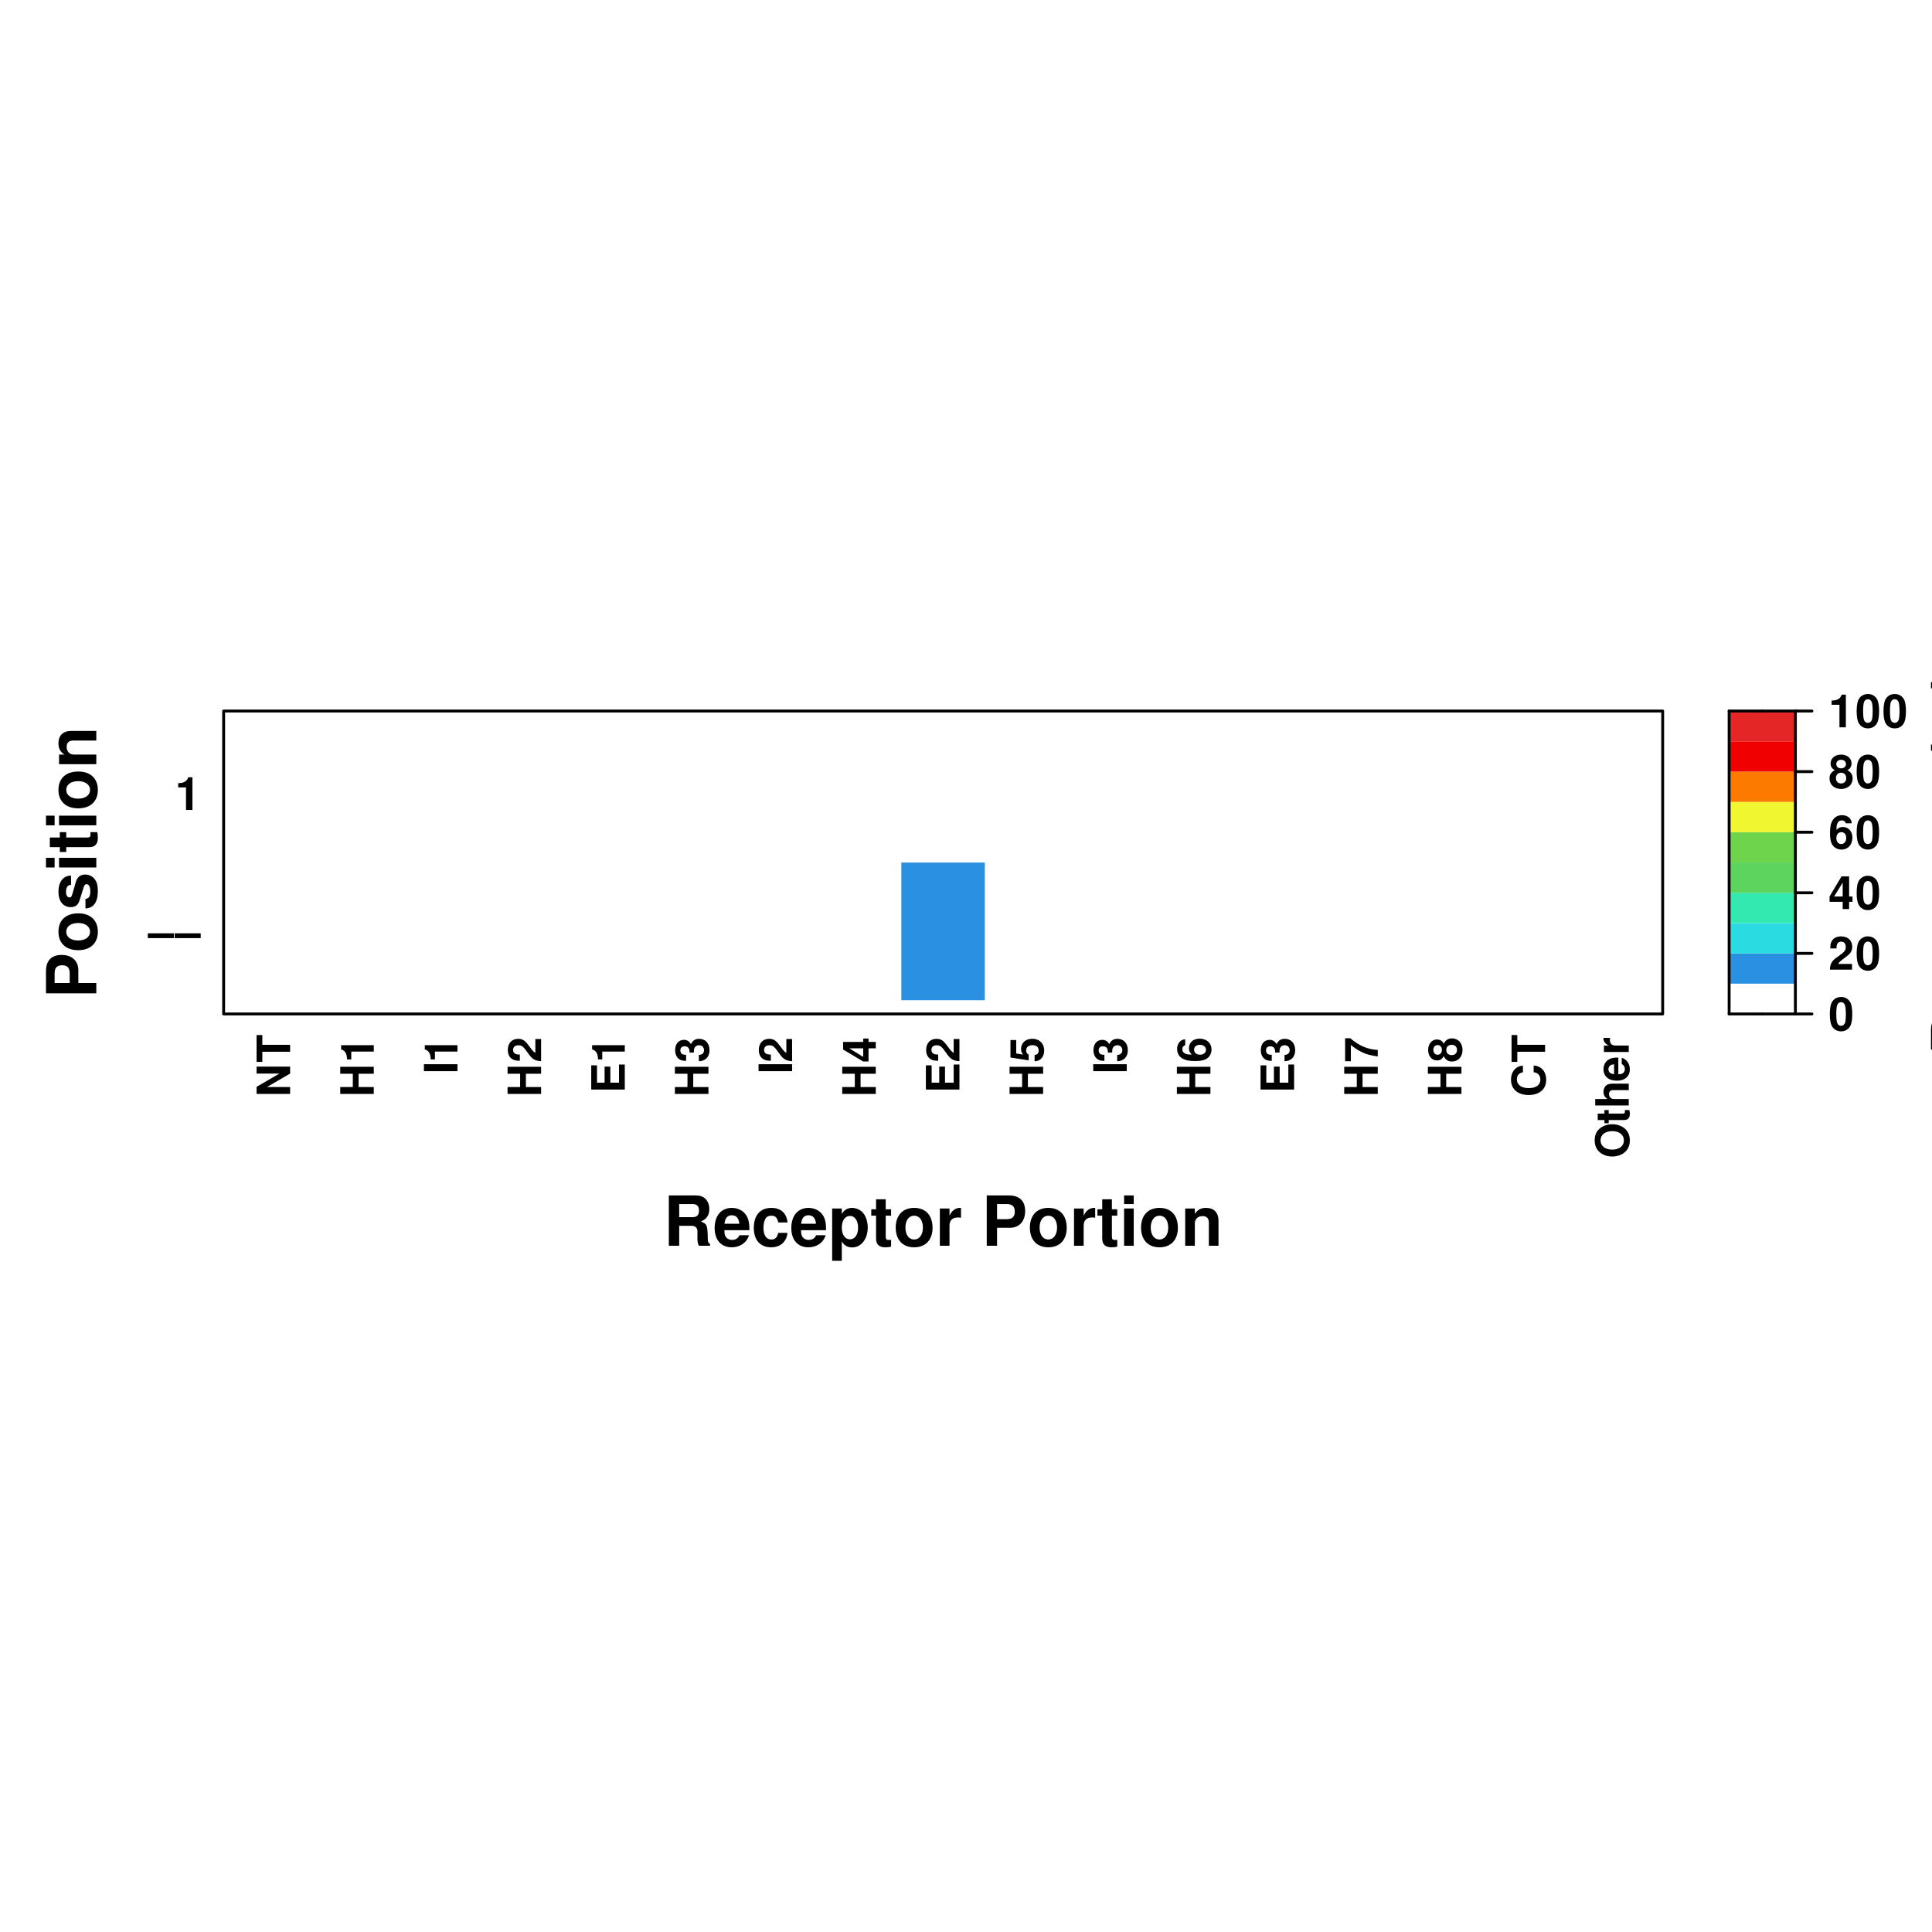 <?xml version="1.0" encoding="UTF-8"?>
<svg xmlns="http://www.w3.org/2000/svg" xmlns:xlink="http://www.w3.org/1999/xlink" width="504pt" height="504pt" viewBox="0 0 504 504" version="1.1">
<defs>
<g>
<symbol overflow="visible" id="glyph0-0">
<path style="stroke:none;" d=""/>
</symbol>
<symbol overflow="visible" id="glyph0-1">
<path style="stroke:none;" d="M 4.141 -5.203 L 7.234 -5.203 C 8.406 -5.203 8.906 -4.734 8.906 -3.656 L 8.906 -3.109 C 8.891 -2.766 8.891 -2.453 8.891 -2.25 C 8.891 -1.016 8.969 -0.625 9.281 0 L 12.188 0 L 12.188 -0.484 C 11.766 -0.719 11.609 -0.984 11.609 -1.562 C 11.531 -5.438 11.469 -5.609 9.797 -6.344 C 11.266 -6.906 12 -7.969 12 -9.578 C 12 -10.625 11.641 -11.578 11.016 -12.219 C 10.422 -12.828 9.594 -13.125 8.484 -13.125 L 1.438 -13.125 L 1.438 0 L 4.141 0 Z M 4.141 -7.453 L 4.141 -10.875 L 7.391 -10.875 C 8.172 -10.875 8.484 -10.797 8.812 -10.531 C 9.141 -10.266 9.312 -9.812 9.312 -9.203 C 9.312 -8.562 9.141 -8.062 8.812 -7.797 C 8.516 -7.547 8.172 -7.453 7.391 -7.453 Z M 4.141 -7.453 "/>
</symbol>
<symbol overflow="visible" id="glyph0-2">
<path style="stroke:none;" d="M 9.438 -4.062 C 9.453 -4.281 9.453 -4.375 9.453 -4.5 C 9.453 -5.469 9.312 -6.375 9.078 -7.062 C 8.422 -8.812 6.859 -9.875 4.891 -9.875 C 2.109 -9.875 0.391 -7.859 0.391 -4.609 C 0.391 -1.5 2.094 0.406 4.844 0.406 C 7.016 0.406 8.781 -0.812 9.344 -2.734 L 6.859 -2.734 C 6.547 -1.969 5.844 -1.516 4.938 -1.516 C 4.219 -1.516 3.641 -1.812 3.281 -2.359 C 3.047 -2.719 2.953 -3.156 2.922 -4.062 Z M 2.953 -5.734 C 3.109 -7.234 3.75 -7.953 4.859 -7.953 C 6.016 -7.953 6.703 -7.188 6.828 -5.734 Z M 2.953 -5.734 "/>
</symbol>
<symbol overflow="visible" id="glyph0-3">
<path style="stroke:none;" d="M 9.391 -6.078 C 9.219 -8.453 7.656 -9.875 5.203 -9.875 C 2.281 -9.875 0.609 -7.969 0.609 -4.656 C 0.609 -1.453 2.281 0.406 5.172 0.406 C 7.531 0.406 9.156 -1.047 9.391 -3.359 L 6.984 -3.359 C 6.672 -2.109 6.172 -1.625 5.172 -1.625 C 3.891 -1.625 3.125 -2.75 3.125 -4.656 C 3.125 -5.594 3.312 -6.438 3.625 -7.016 C 3.906 -7.562 4.469 -7.844 5.188 -7.844 C 6.203 -7.844 6.703 -7.359 6.984 -6.078 Z M 9.391 -6.078 "/>
</symbol>
<symbol overflow="visible" id="glyph0-4">
<path style="stroke:none;" d="M 3.562 -9.719 L 1.047 -9.719 L 1.047 3.922 L 3.562 3.922 L 3.562 -1.156 C 4.172 -0.078 5.047 0.438 6.266 0.438 C 8.609 0.438 10.328 -1.766 10.328 -4.719 C 10.328 -6.078 9.938 -7.453 9.281 -8.359 C 8.641 -9.266 7.438 -9.875 6.266 -9.875 C 5.047 -9.875 4.172 -9.359 3.562 -8.281 Z M 5.688 -7.781 C 6.969 -7.781 7.812 -6.547 7.812 -4.688 C 7.812 -2.891 6.953 -1.672 5.688 -1.672 C 4.406 -1.672 3.562 -2.891 3.562 -4.719 C 3.562 -6.547 4.406 -7.781 5.688 -7.781 Z M 5.688 -7.781 "/>
</symbol>
<symbol overflow="visible" id="glyph0-5">
<path style="stroke:none;" d="M 5.422 -9.516 L 4.016 -9.516 L 4.016 -12.125 L 1.5 -12.125 L 1.5 -9.516 L 0.25 -9.516 L 0.25 -7.844 L 1.5 -7.844 L 1.5 -1.875 C 1.5 -0.344 2.297 0.406 3.953 0.406 C 4.531 0.406 4.953 0.359 5.422 0.219 L 5.422 -1.547 C 5.172 -1.516 5.047 -1.5 4.844 -1.5 C 4.172 -1.5 4.016 -1.688 4.016 -2.562 L 4.016 -7.844 L 5.422 -7.844 Z M 5.422 -9.516 "/>
</symbol>
<symbol overflow="visible" id="glyph0-6">
<path style="stroke:none;" d="M 5.422 -9.875 C 2.453 -9.875 0.625 -7.922 0.625 -4.734 C 0.625 -1.531 2.453 0.406 5.438 0.406 C 8.406 0.406 10.234 -1.531 10.234 -4.656 C 10.234 -7.953 8.453 -9.875 5.422 -9.875 Z M 5.438 -7.844 C 6.828 -7.844 7.719 -6.609 7.719 -4.703 C 7.719 -2.875 6.781 -1.625 5.438 -1.625 C 4.062 -1.625 3.156 -2.859 3.156 -4.734 C 3.156 -6.609 4.062 -7.844 5.438 -7.844 Z M 5.438 -7.844 "/>
</symbol>
<symbol overflow="visible" id="glyph0-7">
<path style="stroke:none;" d="M 1.141 -9.719 L 1.141 0 L 3.656 0 L 3.656 -5.172 C 3.656 -6.641 4.391 -7.375 5.875 -7.375 C 6.141 -7.375 6.312 -7.359 6.656 -7.312 L 6.656 -9.859 C 6.516 -9.875 6.469 -9.875 6.359 -9.875 C 5.203 -9.875 4.219 -9.125 3.656 -7.812 L 3.656 -9.719 Z M 1.141 -9.719 "/>
</symbol>
<symbol overflow="visible" id="glyph0-8">
<path style="stroke:none;" d=""/>
</symbol>
<symbol overflow="visible" id="glyph0-9">
<path style="stroke:none;" d="M 4.062 -4.688 L 7.438 -4.688 C 9.844 -4.688 11.391 -6.391 11.391 -9.047 C 11.391 -11.688 9.906 -13.125 7.156 -13.125 L 1.375 -13.125 L 1.375 0 L 4.062 0 Z M 4.062 -6.938 L 4.062 -10.875 L 6.594 -10.875 C 8.031 -10.875 8.688 -10.234 8.688 -8.906 C 8.688 -7.562 8.031 -6.938 6.594 -6.938 Z M 4.062 -6.938 "/>
</symbol>
<symbol overflow="visible" id="glyph0-10">
<path style="stroke:none;" d="M 3.719 -9.719 L 1.203 -9.719 L 1.203 0 L 3.719 0 Z M 3.719 -13.125 L 1.203 -13.125 L 1.203 -10.875 L 3.719 -10.875 Z M 3.719 -13.125 "/>
</symbol>
<symbol overflow="visible" id="glyph0-11">
<path style="stroke:none;" d="M 1.141 -9.719 L 1.141 0 L 3.656 0 L 3.656 -5.828 C 3.656 -6.984 4.453 -7.734 5.688 -7.734 C 6.766 -7.734 7.312 -7.141 7.312 -6 L 7.312 0 L 9.828 0 L 9.828 -6.516 C 9.828 -8.672 8.656 -9.875 6.562 -9.875 C 5.25 -9.875 4.375 -9.406 3.656 -8.312 L 3.656 -9.719 Z M 1.141 -9.719 "/>
</symbol>
<symbol overflow="visible" id="glyph1-0">
<path style="stroke:none;" d=""/>
</symbol>
<symbol overflow="visible" id="glyph1-1">
<path style="stroke:none;" d="M -4.688 -4.062 L -4.688 -7.438 C -4.688 -9.844 -6.391 -11.391 -9.047 -11.391 C -11.688 -11.391 -13.125 -9.906 -13.125 -7.156 L -13.125 -1.375 L 0 -1.375 L 0 -4.062 Z M -6.938 -4.062 L -10.875 -4.062 L -10.875 -6.594 C -10.875 -8.031 -10.234 -8.688 -8.906 -8.688 C -7.562 -8.688 -6.938 -8.031 -6.938 -6.594 Z M -6.938 -4.062 "/>
</symbol>
<symbol overflow="visible" id="glyph1-2">
<path style="stroke:none;" d="M -9.875 -5.422 C -9.875 -2.453 -7.922 -0.625 -4.734 -0.625 C -1.531 -0.625 0.406 -2.453 0.406 -5.438 C 0.406 -8.406 -1.531 -10.234 -4.656 -10.234 C -7.953 -10.234 -9.875 -8.453 -9.875 -5.422 Z M -7.844 -5.438 C -7.844 -6.828 -6.609 -7.719 -4.703 -7.719 C -2.875 -7.719 -1.625 -6.781 -1.625 -5.438 C -1.625 -4.062 -2.859 -3.156 -4.734 -3.156 C -6.609 -3.156 -7.844 -4.062 -7.844 -5.438 Z M -7.844 -5.438 "/>
</symbol>
<symbol overflow="visible" id="glyph1-3">
<path style="stroke:none;" d="M -6.594 -9.094 C -8.641 -9.047 -9.875 -7.469 -9.875 -4.859 C -9.875 -2.391 -8.641 -0.859 -6.641 -0.859 C -6 -0.859 -5.438 -1.062 -5.062 -1.406 C -4.719 -1.75 -4.547 -2.047 -4.25 -2.984 L -3.312 -6 C -3.109 -6.625 -2.922 -6.844 -2.516 -6.844 C -1.922 -6.844 -1.562 -6.141 -1.562 -4.969 C -1.562 -4.297 -1.672 -3.797 -1.906 -3.469 C -2.109 -3.203 -2.297 -3.094 -2.828 -2.984 L -2.828 -0.516 C -0.688 -0.594 0.406 -2.156 0.406 -5.109 C 0.406 -6.469 0.125 -7.484 -0.453 -8.203 C -1.031 -8.922 -1.922 -9.359 -2.875 -9.359 C -4.141 -9.359 -4.953 -8.734 -5.328 -7.453 L -6.25 -4.266 C -6.469 -3.562 -6.609 -3.391 -7 -3.391 C -7.547 -3.391 -7.906 -3.953 -7.906 -4.844 C -7.906 -6.047 -7.469 -6.641 -6.594 -6.656 Z M -6.594 -9.094 "/>
</symbol>
<symbol overflow="visible" id="glyph1-4">
<path style="stroke:none;" d="M -9.719 -3.719 L -9.719 -1.203 L 0 -1.203 L 0 -3.719 Z M -13.125 -3.719 L -13.125 -1.203 L -10.875 -1.203 L -10.875 -3.719 Z M -13.125 -3.719 "/>
</symbol>
<symbol overflow="visible" id="glyph1-5">
<path style="stroke:none;" d="M -9.516 -5.422 L -9.516 -4.016 L -12.125 -4.016 L -12.125 -1.5 L -9.516 -1.5 L -9.516 -0.25 L -7.844 -0.25 L -7.844 -1.5 L -1.875 -1.5 C -0.344 -1.5 0.406 -2.297 0.406 -3.953 C 0.406 -4.531 0.359 -4.953 0.219 -5.422 L -1.547 -5.422 C -1.516 -5.172 -1.5 -5.047 -1.5 -4.844 C -1.5 -4.172 -1.688 -4.016 -2.562 -4.016 L -7.844 -4.016 L -7.844 -5.422 Z M -9.516 -5.422 "/>
</symbol>
<symbol overflow="visible" id="glyph1-6">
<path style="stroke:none;" d="M -9.719 -1.141 L 0 -1.141 L 0 -3.656 L -5.828 -3.656 C -6.984 -3.656 -7.734 -4.453 -7.734 -5.688 C -7.734 -6.766 -7.141 -7.312 -6 -7.312 L 0 -7.312 L 0 -9.828 L -6.516 -9.828 C -8.672 -9.828 -9.875 -8.656 -9.875 -6.562 C -9.875 -5.25 -9.406 -4.375 -8.312 -3.656 L -9.719 -3.656 Z M -9.719 -1.141 "/>
</symbol>
<symbol overflow="visible" id="glyph2-0">
<path style="stroke:none;" d=""/>
</symbol>
<symbol overflow="visible" id="glyph2-1">
<path style="stroke:none;" d="M 6.688 -3.734 L -0.109 -3.734 L -0.109 -2.484 L 6.688 -2.484 Z M 6.688 -3.734 "/>
</symbol>
<symbol overflow="visible" id="glyph2-2">
<path style="stroke:none;" d="M 2.859 -5.875 L 2.859 0 L 4.531 0 L 4.531 -8.516 L 3.422 -8.516 C 3.156 -7.5 2.281 -6.984 0.812 -6.984 L 0.812 -5.875 Z M 2.859 -5.875 "/>
</symbol>
<symbol overflow="visible" id="glyph2-3">
<path style="stroke:none;" d="M 3.281 -8.688 C 2.359 -8.688 1.578 -8.297 1.062 -7.594 C 0.578 -6.938 0.344 -5.859 0.344 -4.203 C 0.344 -2.688 0.547 -1.625 0.953 -0.984 C 1.453 -0.172 2.281 0.281 3.281 0.281 C 4.203 0.281 4.953 -0.094 5.484 -0.797 C 5.969 -1.469 6.203 -2.562 6.203 -4.156 C 6.203 -5.719 6.016 -6.766 5.609 -7.422 C 5.094 -8.25 4.266 -8.688 3.281 -8.688 Z M 3.281 -7.328 C 3.703 -7.328 4.062 -7.094 4.266 -6.641 C 4.422 -6.281 4.531 -5.359 4.531 -4.188 C 4.531 -3.234 4.438 -2.297 4.312 -1.938 C 4.109 -1.438 3.75 -1.156 3.281 -1.156 C 2.828 -1.156 2.5 -1.391 2.297 -1.828 C 2.125 -2.188 2.031 -3.078 2.031 -4.219 C 2.031 -5.219 2.109 -6.188 2.25 -6.531 C 2.422 -7.047 2.797 -7.328 3.281 -7.328 Z M 3.281 -7.328 "/>
</symbol>
<symbol overflow="visible" id="glyph2-4">
<path style="stroke:none;" d="M 6.141 -1.5 L 2.531 -1.5 C 2.766 -1.953 3.031 -2.203 4.266 -3.109 C 5.75 -4.188 6.188 -4.828 6.188 -5.984 C 6.188 -7.625 5.047 -8.688 3.266 -8.688 C 1.5 -8.688 0.469 -7.641 0.469 -5.844 L 0.469 -5.547 L 2.094 -5.547 L 2.094 -5.812 C 2.094 -6.766 2.531 -7.312 3.297 -7.312 C 4.047 -7.312 4.5 -6.797 4.5 -5.953 C 4.5 -5 4.219 -4.656 2.312 -3.312 C 0.875 -2.328 0.438 -1.578 0.359 0 L 6.141 0 Z M 6.141 -1.5 "/>
</symbol>
<symbol overflow="visible" id="glyph2-5">
<path style="stroke:none;" d="M 6.266 -3.281 L 5.375 -3.281 L 5.375 -8.516 L 3.391 -8.516 L 0.281 -3.297 L 0.281 -1.891 L 3.703 -1.891 L 3.703 0 L 5.375 0 L 5.375 -1.891 L 6.266 -1.891 Z M 3.703 -3.281 L 1.469 -3.281 L 3.703 -6.906 Z M 3.703 -3.281 "/>
</symbol>
<symbol overflow="visible" id="glyph2-6">
<path style="stroke:none;" d="M 6.078 -6.578 C 6 -7.125 5.891 -7.406 5.672 -7.719 C 5.234 -8.328 4.453 -8.688 3.531 -8.688 C 2.469 -8.688 1.609 -8.219 1.094 -7.375 C 0.594 -6.547 0.391 -5.594 0.391 -4.047 C 0.391 -2.578 0.562 -1.672 1 -0.984 C 1.484 -0.188 2.375 0.281 3.391 0.281 C 5.078 0.281 6.234 -0.984 6.234 -2.844 C 6.234 -4.469 5.219 -5.609 3.75 -5.609 C 3.062 -5.609 2.594 -5.406 2.062 -4.844 L 2.078 -5.031 C 2.094 -5.812 2.141 -6.078 2.25 -6.391 C 2.484 -7.016 2.891 -7.328 3.484 -7.328 C 4.016 -7.328 4.312 -7.109 4.531 -6.578 Z M 3.344 -4.266 C 4.125 -4.266 4.625 -3.672 4.625 -2.719 C 4.625 -1.828 4.078 -1.156 3.344 -1.156 C 2.562 -1.156 2.047 -1.781 2.047 -2.703 C 2.047 -3.625 2.562 -4.266 3.344 -4.266 Z M 3.344 -4.266 "/>
</symbol>
<symbol overflow="visible" id="glyph2-7">
<path style="stroke:none;" d="M 4.906 -4.625 C 5.203 -4.781 5.328 -4.875 5.453 -4.984 C 5.812 -5.312 6.016 -5.828 6.016 -6.391 C 6.016 -7.719 4.859 -8.688 3.281 -8.688 C 1.703 -8.688 0.547 -7.719 0.547 -6.375 C 0.547 -5.562 0.891 -5.047 1.656 -4.625 C 0.672 -4.094 0.266 -3.453 0.266 -2.453 C 0.266 -0.844 1.5 0.281 3.281 0.281 C 5.062 0.281 6.297 -0.844 6.297 -2.453 C 6.297 -3.453 5.891 -4.094 4.906 -4.625 Z M 3.297 -7.328 C 4.047 -7.328 4.562 -6.875 4.562 -6.219 C 4.562 -5.562 4.031 -5.094 3.297 -5.094 C 2.547 -5.094 2.031 -5.562 2.031 -6.234 C 2.031 -6.875 2.547 -7.328 3.297 -7.328 Z M 3.281 -3.953 C 4.109 -3.953 4.625 -3.406 4.625 -2.516 C 4.625 -1.703 4.094 -1.156 3.281 -1.156 C 2.453 -1.156 1.938 -1.703 1.938 -2.547 C 1.938 -3.406 2.453 -3.953 3.281 -3.953 Z M 3.281 -3.953 "/>
</symbol>
<symbol overflow="visible" id="glyph3-0">
<path style="stroke:none;" d=""/>
</symbol>
<symbol overflow="visible" id="glyph3-1">
<path style="stroke:none;" d="M 0 -6.125 L 0 -7.938 L -8.75 -7.938 L -8.75 -6.125 L -2.797 -6.125 L -8.75 -2.656 L -8.75 -0.812 L 0 -0.812 L 0 -2.609 L -6.047 -2.609 Z M 0 -6.125 "/>
</symbol>
<symbol overflow="visible" id="glyph3-2">
<path style="stroke:none;" d="M -7.25 -4.625 L -7.25 -7.172 L -8.75 -7.172 L -8.75 -0.172 L -7.25 -0.172 L -7.25 -2.812 L 0 -2.812 L 0 -4.625 Z M -7.25 -4.625 "/>
</symbol>
<symbol overflow="visible" id="glyph3-3">
<path style="stroke:none;" d="M -3.969 -6.078 L 0 -6.078 L 0 -7.891 L -8.75 -7.891 L -8.75 -6.078 L -5.469 -6.078 L -5.469 -2.609 L -8.75 -2.609 L -8.75 -0.812 L 0 -0.812 L 0 -2.609 L -3.969 -2.609 Z M -3.969 -6.078 "/>
</symbol>
<symbol overflow="visible" id="glyph3-4">
<path style="stroke:none;" d="M -5.875 -2.859 L 0 -2.859 L 0 -4.531 L -8.516 -4.531 L -8.516 -3.422 C -7.5 -3.156 -6.984 -2.281 -6.984 -0.812 L -5.875 -0.812 Z M -5.875 -2.859 "/>
</symbol>
<symbol overflow="visible" id="glyph3-5">
<path style="stroke:none;" d="M -8.75 -2.562 L -8.75 -0.75 L 0 -0.75 L 0 -2.562 Z M -8.75 -2.562 "/>
</symbol>
<symbol overflow="visible" id="glyph3-6">
<path style="stroke:none;" d="M -1.5 -6.141 L -1.5 -2.531 C -1.953 -2.766 -2.203 -3.031 -3.109 -4.266 C -4.188 -5.75 -4.828 -6.188 -5.984 -6.188 C -7.625 -6.188 -8.688 -5.047 -8.688 -3.266 C -8.688 -1.5 -7.641 -0.469 -5.844 -0.469 L -5.547 -0.469 L -5.547 -2.094 L -5.812 -2.094 C -6.766 -2.094 -7.312 -2.531 -7.312 -3.297 C -7.312 -4.047 -6.797 -4.5 -5.953 -4.5 C -5 -4.5 -4.656 -4.219 -3.312 -2.312 C -2.328 -0.875 -1.578 -0.438 0 -0.359 L 0 -6.141 Z M -1.5 -6.141 "/>
</symbol>
<symbol overflow="visible" id="glyph3-7">
<path style="stroke:none;" d="M -3.766 -2.75 L -3.766 -6.938 L -5.266 -6.938 L -5.266 -2.75 L -7.25 -2.75 L -7.25 -7.266 L -8.75 -7.266 L -8.75 -0.953 L 0 -0.953 L 0 -7.484 L -1.5 -7.484 L -1.5 -2.75 Z M -3.766 -2.75 "/>
</symbol>
<symbol overflow="visible" id="glyph3-8">
<path style="stroke:none;" d="M -3.797 -2.609 C -3.797 -3.25 -3.797 -3.281 -3.719 -3.594 C -3.562 -4.156 -3.078 -4.516 -2.453 -4.516 C -1.688 -4.516 -1.156 -3.984 -1.156 -3.25 C -1.156 -2.453 -1.625 -2.031 -2.5 -1.984 L -2.5 -0.344 C -0.797 -0.359 0.281 -1.469 0.281 -3.219 C 0.281 -5.031 -0.797 -6.188 -2.453 -6.188 C -3.438 -6.188 -4.094 -5.766 -4.562 -4.797 C -5.047 -5.578 -5.594 -5.922 -6.375 -5.922 C -7.781 -5.922 -8.688 -4.859 -8.688 -3.219 C -8.688 -1.984 -8.141 -1.031 -7.219 -0.656 C -6.812 -0.5 -6.547 -0.453 -5.828 -0.453 L -5.828 -2.016 C -6.281 -2.031 -6.516 -2.062 -6.734 -2.141 C -7.109 -2.297 -7.328 -2.688 -7.328 -3.188 C -7.328 -3.859 -6.922 -4.234 -6.219 -4.234 C -5.359 -4.234 -4.938 -3.75 -4.938 -2.75 L -4.938 -2.609 Z M -3.797 -2.609 "/>
</symbol>
<symbol overflow="visible" id="glyph3-9">
<path style="stroke:none;" d="M -3.281 -6.266 L -3.281 -5.375 L -8.516 -5.375 L -8.516 -3.391 L -3.297 -0.281 L -1.891 -0.281 L -1.891 -3.703 L 0 -3.703 L 0 -5.375 L -1.891 -5.375 L -1.891 -6.266 Z M -3.281 -3.703 L -3.281 -1.469 L -6.906 -3.703 Z M -3.281 -3.703 "/>
</symbol>
<symbol overflow="visible" id="glyph3-10">
<path style="stroke:none;" d="M -8.516 -5.875 L -8.516 -1.312 L -3.766 -0.562 L -3.766 -2.078 C -4.188 -2.25 -4.422 -2.641 -4.422 -3.156 C -4.422 -4.016 -3.797 -4.531 -2.766 -4.531 C -1.781 -4.531 -1.156 -4.016 -1.156 -3.156 C -1.156 -2.422 -1.531 -2.016 -2.219 -1.984 L -2.219 -0.328 C -0.734 -0.344 0.281 -1.469 0.281 -3.125 C 0.281 -4.953 -0.969 -6.203 -2.812 -6.203 C -4.562 -6.203 -5.75 -5.125 -5.75 -3.547 C -5.75 -2.984 -5.609 -2.562 -5.234 -2.078 L -7.016 -2.359 L -7.016 -5.875 Z M -8.516 -5.875 "/>
</symbol>
<symbol overflow="visible" id="glyph3-11">
<path style="stroke:none;" d="M -6.578 -6.078 C -7.125 -6 -7.406 -5.891 -7.719 -5.672 C -8.328 -5.234 -8.688 -4.453 -8.688 -3.531 C -8.688 -2.469 -8.219 -1.609 -7.375 -1.094 C -6.547 -0.594 -5.594 -0.391 -4.047 -0.391 C -2.578 -0.391 -1.672 -0.562 -0.984 -1 C -0.188 -1.484 0.281 -2.375 0.281 -3.391 C 0.281 -5.078 -0.984 -6.234 -2.844 -6.234 C -4.469 -6.234 -5.609 -5.219 -5.609 -3.75 C -5.609 -3.062 -5.406 -2.594 -4.844 -2.062 L -5.031 -2.078 C -5.812 -2.094 -6.078 -2.141 -6.391 -2.25 C -7.016 -2.484 -7.328 -2.891 -7.328 -3.484 C -7.328 -4.016 -7.109 -4.312 -6.578 -4.531 Z M -4.266 -3.344 C -4.266 -4.125 -3.672 -4.625 -2.719 -4.625 C -1.828 -4.625 -1.156 -4.078 -1.156 -3.344 C -1.156 -2.562 -1.781 -2.047 -2.703 -2.047 C -3.625 -2.047 -4.266 -2.562 -4.266 -3.344 Z M -4.266 -3.344 "/>
</symbol>
<symbol overflow="visible" id="glyph3-12">
<path style="stroke:none;" d="M -8.516 -6.344 L -8.516 -0.344 L -7.016 -0.344 L -7.016 -4.578 C -6.453 -4.062 -4.906 -3.047 -4.156 -2.719 C -2.922 -2.125 -1.812 -1.828 0 -1.594 L 0 -3.281 C -2.688 -3.438 -4.75 -4.312 -7.188 -6.344 Z M -8.516 -6.344 "/>
</symbol>
<symbol overflow="visible" id="glyph3-13">
<path style="stroke:none;" d="M -4.625 -4.906 C -4.781 -5.203 -4.875 -5.328 -4.984 -5.453 C -5.312 -5.812 -5.828 -6.016 -6.391 -6.016 C -7.719 -6.016 -8.688 -4.859 -8.688 -3.281 C -8.688 -1.703 -7.719 -0.547 -6.375 -0.547 C -5.562 -0.547 -5.047 -0.891 -4.625 -1.656 C -4.094 -0.672 -3.453 -0.266 -2.453 -0.266 C -0.844 -0.266 0.281 -1.5 0.281 -3.281 C 0.281 -5.062 -0.844 -6.297 -2.453 -6.297 C -3.453 -6.297 -4.094 -5.891 -4.625 -4.906 Z M -7.328 -3.297 C -7.328 -4.047 -6.875 -4.562 -6.219 -4.562 C -5.562 -4.562 -5.094 -4.031 -5.094 -3.297 C -5.094 -2.547 -5.562 -2.031 -6.234 -2.031 C -6.875 -2.031 -7.328 -2.547 -7.328 -3.297 Z M -3.953 -3.281 C -3.953 -4.109 -3.406 -4.625 -2.516 -4.625 C -1.703 -4.625 -1.156 -4.094 -1.156 -3.281 C -1.156 -2.453 -1.703 -1.938 -2.547 -1.938 C -3.406 -1.938 -3.953 -2.453 -3.953 -3.281 Z M -3.953 -3.281 "/>
</symbol>
<symbol overflow="visible" id="glyph3-14">
<path style="stroke:none;" d="M -5.781 -8.188 C -6.547 -8.125 -7.016 -7.969 -7.516 -7.594 C -8.406 -6.922 -8.891 -5.844 -8.891 -4.531 C -8.891 -2.062 -7.125 -0.531 -4.297 -0.531 C -1.469 -0.531 0.281 -2.047 0.281 -4.484 C 0.281 -6.672 -0.984 -8.109 -2.984 -8.219 L -2.984 -6.469 C -1.875 -6.344 -1.234 -5.656 -1.234 -4.531 C -1.234 -3.141 -2.359 -2.328 -4.266 -2.328 C -6.203 -2.328 -7.359 -3.188 -7.359 -4.594 C -7.359 -5.641 -6.859 -6.234 -5.781 -6.469 Z M -5.781 -8.188 "/>
</symbol>
<symbol overflow="visible" id="glyph3-15">
<path style="stroke:none;" d="M -8.891 -4.688 C -8.891 -3.453 -8.484 -2.453 -7.688 -1.703 C -6.844 -0.922 -5.609 -0.484 -4.312 -0.484 C -3 -0.484 -1.766 -0.922 -0.938 -1.703 C -0.125 -2.453 0.281 -3.438 0.281 -4.688 C 0.281 -5.938 -0.125 -6.922 -0.938 -7.688 C -1.734 -8.438 -3.016 -8.906 -4.25 -8.906 C -5.609 -8.906 -6.859 -8.453 -7.688 -7.688 C -8.516 -6.906 -8.891 -5.953 -8.891 -4.688 Z M -7.359 -4.688 C -7.359 -6.172 -6.156 -7.109 -4.266 -7.109 C -2.453 -7.109 -1.266 -6.125 -1.266 -4.688 C -1.266 -3.234 -2.453 -2.281 -4.312 -2.281 C -6.156 -2.281 -7.359 -3.234 -7.359 -4.688 Z M -7.359 -4.688 "/>
</symbol>
<symbol overflow="visible" id="glyph3-16">
<path style="stroke:none;" d="M -6.344 -3.609 L -6.344 -2.672 L -8.094 -2.672 L -8.094 -1 L -6.344 -1 L -6.344 -0.172 L -5.234 -0.172 L -5.234 -1 L -1.25 -1 C -0.234 -1 0.281 -1.531 0.281 -2.641 C 0.281 -3.031 0.234 -3.297 0.141 -3.609 L -1.031 -3.609 C -1.016 -3.438 -1 -3.359 -1 -3.234 C -1 -2.781 -1.125 -2.672 -1.703 -2.672 L -5.234 -2.672 L -5.234 -3.609 Z M -6.344 -3.609 "/>
</symbol>
<symbol overflow="visible" id="glyph3-17">
<path style="stroke:none;" d="M -8.75 -0.797 L 0 -0.797 L 0 -2.484 L -3.891 -2.484 C -4.625 -2.484 -5.156 -3.031 -5.156 -3.781 C -5.156 -4.156 -5.031 -4.422 -4.766 -4.625 C -4.547 -4.781 -4.375 -4.812 -3.953 -4.812 L 0 -4.812 L 0 -6.484 L -4.344 -6.484 C -5.141 -6.484 -5.719 -6.281 -6.094 -5.828 C -6.406 -5.453 -6.594 -4.922 -6.594 -4.375 C -6.594 -3.547 -6.266 -2.953 -5.547 -2.484 L -8.75 -2.484 Z M -8.75 -0.797 "/>
</symbol>
<symbol overflow="visible" id="glyph3-18">
<path style="stroke:none;" d="M -2.719 -6.281 C -2.859 -6.297 -2.922 -6.297 -3 -6.297 C -3.641 -6.297 -4.25 -6.203 -4.703 -6.047 C -5.875 -5.609 -6.594 -4.578 -6.594 -3.266 C -6.594 -1.406 -5.25 -0.266 -3.078 -0.266 C -1 -0.266 0.281 -1.391 0.281 -3.234 C 0.281 -4.688 -0.547 -5.859 -1.828 -6.234 L -1.828 -4.578 C -1.312 -4.375 -1.016 -3.906 -1.016 -3.281 C -1.016 -2.812 -1.219 -2.422 -1.578 -2.188 C -1.812 -2.031 -2.094 -1.969 -2.719 -1.938 Z M -3.828 -1.969 C -4.828 -2.078 -5.297 -2.5 -5.297 -3.234 C -5.297 -4.016 -4.781 -4.469 -3.828 -4.547 Z M -3.828 -1.969 "/>
</symbol>
<symbol overflow="visible" id="glyph3-19">
<path style="stroke:none;" d="M -6.484 -0.75 L 0 -0.75 L 0 -2.438 L -3.438 -2.438 C -4.422 -2.438 -4.922 -2.922 -4.922 -3.906 C -4.922 -4.094 -4.906 -4.219 -4.875 -4.438 L -6.578 -4.438 C -6.594 -4.344 -6.594 -4.312 -6.594 -4.234 C -6.594 -3.469 -6.078 -2.812 -5.203 -2.438 L -6.484 -2.438 Z M -6.484 -0.75 "/>
</symbol>
<symbol overflow="visible" id="glyph4-0">
<path style="stroke:none;" d=""/>
</symbol>
<symbol overflow="visible" id="glyph4-1">
<path style="stroke:none;" d="M -4.156 -3.609 L -4.156 -6.609 C -4.156 -8.75 -5.688 -10.125 -8.047 -10.125 C -10.391 -10.125 -11.656 -8.797 -11.656 -6.375 L -11.656 -1.219 L 0 -1.219 L 0 -3.609 Z M -6.156 -3.609 L -9.656 -3.609 L -9.656 -5.859 C -9.656 -7.141 -9.109 -7.734 -7.922 -7.734 C -6.719 -7.734 -6.156 -7.141 -6.156 -5.859 Z M -6.156 -3.609 "/>
</symbol>
<symbol overflow="visible" id="glyph4-2">
<path style="stroke:none;" d="M -8.641 -1.016 L 0 -1.016 L 0 -3.25 L -4.594 -3.25 C -5.906 -3.25 -6.562 -3.906 -6.562 -5.219 C -6.562 -5.453 -6.547 -5.609 -6.5 -5.922 L -8.766 -5.922 C -8.781 -5.797 -8.781 -5.75 -8.781 -5.641 C -8.781 -4.625 -8.109 -3.75 -6.938 -3.25 L -8.641 -3.25 Z M -8.641 -1.016 "/>
</symbol>
<symbol overflow="visible" id="glyph4-3">
<path style="stroke:none;" d="M -3.609 -8.391 C -3.812 -8.406 -3.891 -8.406 -4 -8.406 C -4.859 -8.406 -5.656 -8.266 -6.266 -8.062 C -7.844 -7.484 -8.781 -6.094 -8.781 -4.359 C -8.781 -1.875 -6.984 -0.359 -4.094 -0.359 C -1.328 -0.359 0.375 -1.859 0.375 -4.297 C 0.375 -6.234 -0.719 -7.812 -2.438 -8.297 L -2.438 -6.094 C -1.75 -5.828 -1.344 -5.203 -1.344 -4.391 C -1.344 -3.75 -1.609 -3.234 -2.094 -2.906 C -2.422 -2.703 -2.797 -2.625 -3.609 -2.594 Z M -5.109 -2.625 C -6.438 -2.766 -7.078 -3.328 -7.078 -4.312 C -7.078 -5.344 -6.391 -5.953 -5.109 -6.062 Z M -5.109 -2.625 "/>
</symbol>
<symbol overflow="visible" id="glyph4-4">
<path style="stroke:none;" d="M -5.859 -8.078 C -7.688 -8.047 -8.781 -6.641 -8.781 -4.312 C -8.781 -2.125 -7.688 -0.766 -5.906 -0.766 C -5.328 -0.766 -4.828 -0.938 -4.5 -1.25 C -4.188 -1.547 -4.047 -1.828 -3.781 -2.656 L -2.938 -5.328 C -2.766 -5.891 -2.594 -6.078 -2.234 -6.078 C -1.719 -6.078 -1.391 -5.453 -1.391 -4.422 C -1.391 -3.828 -1.484 -3.375 -1.703 -3.094 C -1.875 -2.844 -2.047 -2.75 -2.516 -2.656 L -2.516 -0.469 C -0.609 -0.531 0.375 -1.922 0.375 -4.547 C 0.375 -5.75 0.109 -6.656 -0.406 -7.297 C -0.906 -7.938 -1.719 -8.312 -2.562 -8.312 C -3.688 -8.312 -4.406 -7.766 -4.734 -6.625 L -5.547 -3.797 C -5.75 -3.172 -5.875 -3.016 -6.219 -3.016 C -6.703 -3.016 -7.031 -3.516 -7.031 -4.297 C -7.031 -5.375 -6.641 -5.906 -5.859 -5.922 Z M -5.859 -8.078 "/>
</symbol>
<symbol overflow="visible" id="glyph4-5">
<path style="stroke:none;" d="M -8.641 -1.016 L 0 -1.016 L 0 -3.25 L -5.188 -3.25 C -6.203 -3.25 -6.875 -3.953 -6.875 -5.062 C -6.875 -6.016 -6.359 -6.5 -5.328 -6.5 L 0 -6.5 L 0 -8.734 L -5.797 -8.734 C -7.719 -8.734 -8.781 -7.703 -8.781 -5.844 C -8.781 -4.672 -8.375 -3.891 -7.391 -3.25 L -8.641 -3.25 Z M -8.641 -1.016 "/>
</symbol>
<symbol overflow="visible" id="glyph4-6">
<path style="stroke:none;" d="M -5.406 -8.359 C -7.516 -8.188 -8.781 -6.797 -8.781 -4.625 C -8.781 -2.031 -7.094 -0.547 -4.141 -0.547 C -1.297 -0.547 0.375 -2.031 0.375 -4.594 C 0.375 -6.688 -0.922 -8.141 -2.984 -8.359 L -2.984 -6.203 C -1.875 -5.938 -1.438 -5.484 -1.438 -4.594 C -1.438 -3.453 -2.453 -2.781 -4.141 -2.781 C -4.969 -2.781 -5.734 -2.938 -6.234 -3.219 C -6.719 -3.469 -6.969 -3.969 -6.969 -4.609 C -6.969 -5.516 -6.547 -5.953 -5.406 -6.203 Z M -5.406 -8.359 "/>
</symbol>
<symbol overflow="visible" id="glyph4-7">
<path style="stroke:none;" d=""/>
</symbol>
<symbol overflow="visible" id="glyph4-8">
<path style="stroke:none;" d="M -11.656 -3.25 C -8.875 -1.406 -6.703 -0.641 -4.234 -0.641 C -1.766 -0.641 0.422 -1.406 3.203 -3.25 L 3.203 -4.844 C -0.094 -3.141 -1.875 -2.609 -4.234 -2.609 C -6.594 -2.609 -8.406 -3.156 -11.656 -4.844 Z M -11.656 -3.25 "/>
</symbol>
<symbol overflow="visible" id="glyph4-9">
<path style="stroke:none;" d="M -11.219 -3.297 C -11.219 -1.688 -9.906 -0.359 -8.297 -0.359 C -6.703 -0.359 -5.391 -1.688 -5.391 -3.297 C -5.391 -4.906 -6.688 -6.234 -8.266 -6.234 C -9.922 -6.234 -11.219 -4.938 -11.219 -3.297 Z M -9.625 -3.297 C -9.625 -4.062 -9.047 -4.656 -8.281 -4.656 C -7.547 -4.656 -6.953 -4.047 -6.953 -3.297 C -6.953 -2.547 -7.547 -1.938 -8.297 -1.938 C -9.047 -1.938 -9.625 -2.547 -9.625 -3.297 Z M -11.344 -9.703 L 0.312 -3.359 L 0.312 -4.594 L -11.344 -10.906 Z M -5.625 -10.859 C -5.625 -9.234 -4.312 -7.922 -2.719 -7.922 C -1.109 -7.922 0.203 -9.234 0.203 -10.859 C 0.203 -12.484 -1.109 -13.812 -2.672 -13.812 C -4.344 -13.812 -5.625 -12.516 -5.625 -10.859 Z M -4.047 -10.859 C -4.047 -11.625 -3.453 -12.219 -2.688 -12.219 C -1.969 -12.219 -1.359 -11.594 -1.359 -10.859 C -1.359 -10.109 -1.969 -9.5 -2.703 -9.5 C -3.438 -9.5 -4.047 -10.109 -4.047 -10.859 Z M -4.047 -10.859 "/>
</symbol>
<symbol overflow="visible" id="glyph4-10">
<path style="stroke:none;" d="M 3.203 -1.953 C 0.422 -3.797 -1.766 -4.562 -4.219 -4.562 C -6.703 -4.562 -8.875 -3.797 -11.656 -1.953 L -11.656 -0.359 C -8.375 -2.062 -6.594 -2.594 -4.219 -2.594 C -1.875 -2.594 -0.062 -2.047 3.203 -0.359 Z M 3.203 -1.953 "/>
</symbol>
</g>
</defs>
<g id="surface1">
<rect x="0" y="0" width="504" height="504" style="fill:rgb(100%,100%,100%);fill-opacity:1;stroke:none;"/>
<g style="fill:rgb(0%,0%,0%);fill-opacity:1;">
  <use xlink:href="#glyph0-1" x="173.039" y="324.978"/>
  <use xlink:href="#glyph0-2" x="186.039" y="324.978"/>
  <use xlink:href="#glyph0-3" x="196.039" y="324.978"/>
  <use xlink:href="#glyph0-2" x="206.039" y="324.978"/>
  <use xlink:href="#glyph0-4" x="216.039" y="324.978"/>
  <use xlink:href="#glyph0-5" x="227.039" y="324.978"/>
  <use xlink:href="#glyph0-6" x="233.039" y="324.978"/>
  <use xlink:href="#glyph0-7" x="244.039" y="324.978"/>
  <use xlink:href="#glyph0-8" x="251.039" y="324.978"/>
  <use xlink:href="#glyph0-9" x="256.039" y="324.978"/>
  <use xlink:href="#glyph0-6" x="268.039" y="324.978"/>
  <use xlink:href="#glyph0-7" x="279.039" y="324.978"/>
  <use xlink:href="#glyph0-5" x="286.039" y="324.978"/>
  <use xlink:href="#glyph0-10" x="292.039" y="324.978"/>
  <use xlink:href="#glyph0-6" x="297.039" y="324.978"/>
  <use xlink:href="#glyph0-11" x="308.039" y="324.978"/>
</g>
<g style="fill:rgb(0%,0%,0%);fill-opacity:1;">
  <use xlink:href="#glyph1-1" x="25.122" y="260.5"/>
  <use xlink:href="#glyph1-2" x="25.122" y="248.5"/>
  <use xlink:href="#glyph1-3" x="25.122" y="237.5"/>
  <use xlink:href="#glyph1-4" x="25.122" y="227.5"/>
  <use xlink:href="#glyph1-5" x="25.122" y="222.5"/>
  <use xlink:href="#glyph1-4" x="25.122" y="216.5"/>
  <use xlink:href="#glyph1-2" x="25.122" y="211.5"/>
  <use xlink:href="#glyph1-6" x="25.122" y="200.5"/>
</g>
<g style="fill:rgb(0%,0%,0%);fill-opacity:1;">
  <use xlink:href="#glyph2-1" x="38.668" y="247.209"/>
  <use xlink:href="#glyph2-1" x="45.668" y="247.209"/>
</g>
<g style="fill:rgb(0%,0%,0%);fill-opacity:1;">
  <use xlink:href="#glyph2-2" x="45.668" y="211.287"/>
</g>
<g style="fill:rgb(0%,0%,0%);fill-opacity:1;">
  <use xlink:href="#glyph3-1" x="75.682" y="286.184"/>
  <use xlink:href="#glyph3-2" x="75.682" y="277.184"/>
</g>
<g style="fill:rgb(0%,0%,0%);fill-opacity:1;">
  <use xlink:href="#glyph3-3" x="97.51" y="286.184"/>
  <use xlink:href="#glyph3-4" x="97.51" y="277.184"/>
</g>
<g style="fill:rgb(0%,0%,0%);fill-opacity:1;">
  <use xlink:href="#glyph3-5" x="119.334" y="280.184"/>
  <use xlink:href="#glyph3-4" x="119.334" y="277.184"/>
</g>
<g style="fill:rgb(0%,0%,0%);fill-opacity:1;">
  <use xlink:href="#glyph3-3" x="141.158" y="286.184"/>
  <use xlink:href="#glyph3-6" x="141.158" y="277.184"/>
</g>
<g style="fill:rgb(0%,0%,0%);fill-opacity:1;">
  <use xlink:href="#glyph3-7" x="162.986" y="285.184"/>
  <use xlink:href="#glyph3-4" x="162.986" y="277.184"/>
</g>
<g style="fill:rgb(0%,0%,0%);fill-opacity:1;">
  <use xlink:href="#glyph3-3" x="184.811" y="286.184"/>
  <use xlink:href="#glyph3-8" x="184.811" y="277.184"/>
</g>
<g style="fill:rgb(0%,0%,0%);fill-opacity:1;">
  <use xlink:href="#glyph3-5" x="206.635" y="280.184"/>
  <use xlink:href="#glyph3-6" x="206.635" y="277.184"/>
</g>
<g style="fill:rgb(0%,0%,0%);fill-opacity:1;">
  <use xlink:href="#glyph3-3" x="228.463" y="286.184"/>
  <use xlink:href="#glyph3-9" x="228.463" y="277.184"/>
</g>
<g style="fill:rgb(0%,0%,0%);fill-opacity:1;">
  <use xlink:href="#glyph3-7" x="250.287" y="285.184"/>
  <use xlink:href="#glyph3-6" x="250.287" y="277.184"/>
</g>
<g style="fill:rgb(0%,0%,0%);fill-opacity:1;">
  <use xlink:href="#glyph3-3" x="272.115" y="286.184"/>
  <use xlink:href="#glyph3-10" x="272.115" y="277.184"/>
</g>
<g style="fill:rgb(0%,0%,0%);fill-opacity:1;">
  <use xlink:href="#glyph3-5" x="293.939" y="280.184"/>
  <use xlink:href="#glyph3-8" x="293.939" y="277.184"/>
</g>
<g style="fill:rgb(0%,0%,0%);fill-opacity:1;">
  <use xlink:href="#glyph3-3" x="315.764" y="286.184"/>
  <use xlink:href="#glyph3-11" x="315.764" y="277.184"/>
</g>
<g style="fill:rgb(0%,0%,0%);fill-opacity:1;">
  <use xlink:href="#glyph3-7" x="337.592" y="285.184"/>
  <use xlink:href="#glyph3-8" x="337.592" y="277.184"/>
</g>
<g style="fill:rgb(0%,0%,0%);fill-opacity:1;">
  <use xlink:href="#glyph3-3" x="359.416" y="286.184"/>
  <use xlink:href="#glyph3-12" x="359.416" y="277.184"/>
</g>
<g style="fill:rgb(0%,0%,0%);fill-opacity:1;">
  <use xlink:href="#glyph3-3" x="381.244" y="286.184"/>
  <use xlink:href="#glyph3-13" x="381.244" y="277.184"/>
</g>
<g style="fill:rgb(0%,0%,0%);fill-opacity:1;">
  <use xlink:href="#glyph3-14" x="403.068" y="286.184"/>
  <use xlink:href="#glyph3-2" x="403.068" y="277.184"/>
</g>
<g style="fill:rgb(0%,0%,0%);fill-opacity:1;">
  <use xlink:href="#glyph3-15" x="424.893" y="302.184"/>
  <use xlink:href="#glyph3-16" x="424.893" y="293.184"/>
  <use xlink:href="#glyph3-17" x="424.893" y="289.184"/>
  <use xlink:href="#glyph3-18" x="424.893" y="282.184"/>
  <use xlink:href="#glyph3-19" x="424.893" y="275.184"/>
</g>
<path style=" stroke:none;fill-rule:nonzero;fill:rgb(100%,100%,100%);fill-opacity:1;" d="M 60.52 260.922 L 82.344 260.922 L 82.344 225 L 60.52 225 Z M 60.52 260.922 "/>
<path style=" stroke:none;fill-rule:nonzero;fill:rgb(100%,100%,100%);fill-opacity:1;" d="M 82.348 260.922 L 104.172 260.922 L 104.172 225 L 82.348 225 Z M 82.348 260.922 "/>
<path style=" stroke:none;fill-rule:nonzero;fill:rgb(100%,100%,100%);fill-opacity:1;" d="M 104.172 260.922 L 125.996 260.922 L 125.996 225 L 104.172 225 Z M 104.172 260.922 "/>
<path style=" stroke:none;fill-rule:nonzero;fill:rgb(100%,100%,100%);fill-opacity:1;" d="M 126 260.922 L 147.824 260.922 L 147.824 225 L 126 225 Z M 126 260.922 "/>
<path style=" stroke:none;fill-rule:nonzero;fill:rgb(100%,100%,100%);fill-opacity:1;" d="M 147.824 260.922 L 169.648 260.922 L 169.648 225 L 147.824 225 Z M 147.824 260.922 "/>
<path style=" stroke:none;fill-rule:nonzero;fill:rgb(100%,100%,100%);fill-opacity:1;" d="M 169.648 260.922 L 191.473 260.922 L 191.473 225 L 169.648 225 Z M 169.648 260.922 "/>
<path style=" stroke:none;fill-rule:nonzero;fill:rgb(100%,100%,100%);fill-opacity:1;" d="M 191.477 260.922 L 213.301 260.922 L 213.301 225 L 191.477 225 Z M 191.477 260.922 "/>
<path style=" stroke:none;fill-rule:nonzero;fill:rgb(100%,100%,100%);fill-opacity:1;" d="M 213.301 260.922 L 235.125 260.922 L 235.125 225 L 213.301 225 Z M 213.301 260.922 "/>
<path style=" stroke:none;fill-rule:nonzero;fill:rgb(16.471%,56.863%,88.627%);fill-opacity:1;" d="M 235.129 260.922 L 256.953 260.922 L 256.953 225 L 235.129 225 Z M 235.129 260.922 "/>
<path style=" stroke:none;fill-rule:nonzero;fill:rgb(100%,100%,100%);fill-opacity:1;" d="M 256.953 260.922 L 278.777 260.922 L 278.777 225 L 256.953 225 Z M 256.953 260.922 "/>
<path style=" stroke:none;fill-rule:nonzero;fill:rgb(100%,100%,100%);fill-opacity:1;" d="M 278.777 260.922 L 300.602 260.922 L 300.602 225 L 278.777 225 Z M 278.777 260.922 "/>
<path style=" stroke:none;fill-rule:nonzero;fill:rgb(100%,100%,100%);fill-opacity:1;" d="M 300.605 260.922 L 322.43 260.922 L 322.43 225 L 300.605 225 Z M 300.605 260.922 "/>
<path style=" stroke:none;fill-rule:nonzero;fill:rgb(100%,100%,100%);fill-opacity:1;" d="M 322.43 260.922 L 344.254 260.922 L 344.254 225 L 322.43 225 Z M 322.43 260.922 "/>
<path style=" stroke:none;fill-rule:nonzero;fill:rgb(100%,100%,100%);fill-opacity:1;" d="M 344.254 260.922 L 366.078 260.922 L 366.078 225 L 344.254 225 Z M 344.254 260.922 "/>
<path style=" stroke:none;fill-rule:nonzero;fill:rgb(100%,100%,100%);fill-opacity:1;" d="M 366.082 260.922 L 387.906 260.922 L 387.906 225 L 366.082 225 Z M 366.082 260.922 "/>
<path style=" stroke:none;fill-rule:nonzero;fill:rgb(100%,100%,100%);fill-opacity:1;" d="M 387.906 260.922 L 409.73 260.922 L 409.73 225 L 387.906 225 Z M 387.906 260.922 "/>
<path style=" stroke:none;fill-rule:nonzero;fill:rgb(100%,100%,100%);fill-opacity:1;" d="M 409.734 260.922 L 431.559 260.922 L 431.559 225 L 409.734 225 Z M 409.734 260.922 "/>
<path style=" stroke:none;fill-rule:nonzero;fill:rgb(100%,100%,100%);fill-opacity:1;" d="M 60.52 225 L 82.344 225 L 82.344 189.078 L 60.52 189.078 Z M 60.52 225 "/>
<path style=" stroke:none;fill-rule:nonzero;fill:rgb(100%,100%,100%);fill-opacity:1;" d="M 82.348 225 L 104.172 225 L 104.172 189.078 L 82.348 189.078 Z M 82.348 225 "/>
<path style=" stroke:none;fill-rule:nonzero;fill:rgb(100%,100%,100%);fill-opacity:1;" d="M 104.172 225 L 125.996 225 L 125.996 189.078 L 104.172 189.078 Z M 104.172 225 "/>
<path style=" stroke:none;fill-rule:nonzero;fill:rgb(100%,100%,100%);fill-opacity:1;" d="M 126 225 L 147.824 225 L 147.824 189.078 L 126 189.078 Z M 126 225 "/>
<path style=" stroke:none;fill-rule:nonzero;fill:rgb(100%,100%,100%);fill-opacity:1;" d="M 147.824 225 L 169.648 225 L 169.648 189.078 L 147.824 189.078 Z M 147.824 225 "/>
<path style=" stroke:none;fill-rule:nonzero;fill:rgb(100%,100%,100%);fill-opacity:1;" d="M 169.648 225 L 191.473 225 L 191.473 189.078 L 169.648 189.078 Z M 169.648 225 "/>
<path style=" stroke:none;fill-rule:nonzero;fill:rgb(100%,100%,100%);fill-opacity:1;" d="M 191.477 225 L 213.301 225 L 213.301 189.078 L 191.477 189.078 Z M 191.477 225 "/>
<path style=" stroke:none;fill-rule:nonzero;fill:rgb(100%,100%,100%);fill-opacity:1;" d="M 213.301 225 L 235.125 225 L 235.125 189.078 L 213.301 189.078 Z M 213.301 225 "/>
<path style=" stroke:none;fill-rule:nonzero;fill:rgb(100%,100%,100%);fill-opacity:1;" d="M 235.129 225 L 256.953 225 L 256.953 189.078 L 235.129 189.078 Z M 235.129 225 "/>
<path style=" stroke:none;fill-rule:nonzero;fill:rgb(100%,100%,100%);fill-opacity:1;" d="M 256.953 225 L 278.777 225 L 278.777 189.078 L 256.953 189.078 Z M 256.953 225 "/>
<path style=" stroke:none;fill-rule:nonzero;fill:rgb(100%,100%,100%);fill-opacity:1;" d="M 278.777 225 L 300.602 225 L 300.602 189.078 L 278.777 189.078 Z M 278.777 225 "/>
<path style=" stroke:none;fill-rule:nonzero;fill:rgb(100%,100%,100%);fill-opacity:1;" d="M 300.605 225 L 322.43 225 L 322.43 189.078 L 300.605 189.078 Z M 300.605 225 "/>
<path style=" stroke:none;fill-rule:nonzero;fill:rgb(100%,100%,100%);fill-opacity:1;" d="M 322.43 225 L 344.254 225 L 344.254 189.078 L 322.43 189.078 Z M 322.43 225 "/>
<path style=" stroke:none;fill-rule:nonzero;fill:rgb(100%,100%,100%);fill-opacity:1;" d="M 344.254 225 L 366.078 225 L 366.078 189.078 L 344.254 189.078 Z M 344.254 225 "/>
<path style=" stroke:none;fill-rule:nonzero;fill:rgb(100%,100%,100%);fill-opacity:1;" d="M 366.082 225 L 387.906 225 L 387.906 189.078 L 366.082 189.078 Z M 366.082 225 "/>
<path style=" stroke:none;fill-rule:nonzero;fill:rgb(100%,100%,100%);fill-opacity:1;" d="M 387.906 225 L 409.73 225 L 409.73 189.078 L 387.906 189.078 Z M 387.906 225 "/>
<path style=" stroke:none;fill-rule:nonzero;fill:rgb(100%,100%,100%);fill-opacity:1;" d="M 409.734 225 L 431.559 225 L 431.559 189.078 L 409.734 189.078 Z M 409.734 225 "/>
<path style="fill:none;stroke-width:0.75;stroke-linecap:round;stroke-linejoin:round;stroke:rgb(0%,0%,0%);stroke-opacity:1;stroke-miterlimit:10;" d="M 58.34 264.516 L 433.742 264.516 L 433.742 185.484 L 58.34 185.484 Z M 58.34 264.516 "/>
<path style=" stroke:none;fill-rule:nonzero;fill:rgb(100%,100%,100%);fill-opacity:1;" d="M 451.078 264.516 L 468.359 264.516 L 468.359 256.613 L 451.078 256.613 Z M 451.078 264.516 "/>
<path style=" stroke:none;fill-rule:nonzero;fill:rgb(16.471%,56.863%,88.627%);fill-opacity:1;" d="M 451.078 256.613 L 468.359 256.613 L 468.359 248.711 L 451.078 248.711 Z M 451.078 256.613 "/>
<path style=" stroke:none;fill-rule:nonzero;fill:rgb(16.471%,86.275%,88.627%);fill-opacity:1;" d="M 451.078 248.711 L 468.359 248.711 L 468.359 240.809 L 451.078 240.809 Z M 451.078 248.711 "/>
<path style=" stroke:none;fill-rule:nonzero;fill:rgb(20%,91.373%,68.627%);fill-opacity:1;" d="M 451.078 240.805 L 468.359 240.805 L 468.359 232.902 L 451.078 232.902 Z M 451.078 240.805 "/>
<path style=" stroke:none;fill-rule:nonzero;fill:rgb(36.078%,83.137%,36.471%);fill-opacity:1;" d="M 451.078 232.902 L 468.359 232.902 L 468.359 225 L 451.078 225 Z M 451.078 232.902 "/>
<path style=" stroke:none;fill-rule:nonzero;fill:rgb(42.745%,83.137%,29.804%);fill-opacity:1;" d="M 451.078 225 L 468.359 225 L 468.359 217.098 L 451.078 217.098 Z M 451.078 225 "/>
<path style=" stroke:none;fill-rule:nonzero;fill:rgb(94.118%,96.863%,19.216%);fill-opacity:1;" d="M 451.078 217.098 L 468.359 217.098 L 468.359 209.195 L 451.078 209.195 Z M 451.078 217.098 "/>
<path style=" stroke:none;fill-rule:nonzero;fill:rgb(98.824%,47.843%,0%);fill-opacity:1;" d="M 451.078 209.195 L 468.359 209.195 L 468.359 201.293 L 451.078 201.293 Z M 451.078 209.195 "/>
<path style=" stroke:none;fill-rule:nonzero;fill:rgb(94.51%,0%,0%);fill-opacity:1;" d="M 451.078 201.289 L 468.359 201.289 L 468.359 193.387 L 451.078 193.387 Z M 451.078 201.289 "/>
<path style=" stroke:none;fill-rule:nonzero;fill:rgb(89.412%,14.902%,14.902%);fill-opacity:1;" d="M 451.078 193.387 L 468.359 193.387 L 468.359 185.484 L 451.078 185.484 Z M 451.078 193.387 "/>
<path style="fill:none;stroke-width:0.75;stroke-linecap:round;stroke-linejoin:round;stroke:rgb(0%,0%,0%);stroke-opacity:1;stroke-miterlimit:10;" d="M 451.078 264.516 L 451.078 185.484 "/>
<path style="fill:none;stroke-width:0.75;stroke-linecap:round;stroke-linejoin:round;stroke:rgb(0%,0%,0%);stroke-opacity:1;stroke-miterlimit:10;" d="M 468.359 264.516 L 468.359 185.484 "/>
<path style="fill:none;stroke-width:0.75;stroke-linecap:round;stroke-linejoin:round;stroke:rgb(0%,0%,0%);stroke-opacity:1;stroke-miterlimit:10;" d="M 451.078 264.516 L 459.719 264.516 "/>
<path style="fill:none;stroke-width:0.75;stroke-linecap:round;stroke-linejoin:round;stroke:rgb(0%,0%,0%);stroke-opacity:1;stroke-miterlimit:10;" d="M 468.359 264.516 L 459.719 264.516 "/>
<path style="fill:none;stroke-width:0.75;stroke-linecap:round;stroke-linejoin:round;stroke:rgb(0%,0%,0%);stroke-opacity:1;stroke-miterlimit:10;" d="M 451.078 185.484 L 459.719 185.484 "/>
<path style="fill:none;stroke-width:0.75;stroke-linecap:round;stroke-linejoin:round;stroke:rgb(0%,0%,0%);stroke-opacity:1;stroke-miterlimit:10;" d="M 468.359 185.484 L 459.719 185.484 "/>
<path style="fill:none;stroke-width:0.75;stroke-linecap:round;stroke-linejoin:round;stroke:rgb(0%,0%,0%);stroke-opacity:1;stroke-miterlimit:10;" d="M 468.359 264.516 L 472.68 264.516 "/>
<path style="fill:none;stroke-width:0.75;stroke-linecap:round;stroke-linejoin:round;stroke:rgb(0%,0%,0%);stroke-opacity:1;stroke-miterlimit:10;" d="M 468.359 248.711 L 472.68 248.711 "/>
<path style="fill:none;stroke-width:0.75;stroke-linecap:round;stroke-linejoin:round;stroke:rgb(0%,0%,0%);stroke-opacity:1;stroke-miterlimit:10;" d="M 468.359 232.902 L 472.68 232.902 "/>
<path style="fill:none;stroke-width:0.75;stroke-linecap:round;stroke-linejoin:round;stroke:rgb(0%,0%,0%);stroke-opacity:1;stroke-miterlimit:10;" d="M 468.359 217.098 L 472.68 217.098 "/>
<path style="fill:none;stroke-width:0.75;stroke-linecap:round;stroke-linejoin:round;stroke:rgb(0%,0%,0%);stroke-opacity:1;stroke-miterlimit:10;" d="M 468.359 201.289 L 472.68 201.289 "/>
<path style="fill:none;stroke-width:0.75;stroke-linecap:round;stroke-linejoin:round;stroke:rgb(0%,0%,0%);stroke-opacity:1;stroke-miterlimit:10;" d="M 468.359 185.484 L 472.68 185.484 "/>
<g style="fill:rgb(0%,0%,0%);fill-opacity:1;">
  <use xlink:href="#glyph2-3" x="477" y="268.764"/>
</g>
<g style="fill:rgb(0%,0%,0%);fill-opacity:1;">
  <use xlink:href="#glyph2-4" x="477" y="252.959"/>
  <use xlink:href="#glyph2-3" x="484" y="252.959"/>
</g>
<g style="fill:rgb(0%,0%,0%);fill-opacity:1;">
  <use xlink:href="#glyph2-5" x="477" y="237.15"/>
  <use xlink:href="#glyph2-3" x="484" y="237.15"/>
</g>
<g style="fill:rgb(0%,0%,0%);fill-opacity:1;">
  <use xlink:href="#glyph2-6" x="477" y="221.346"/>
  <use xlink:href="#glyph2-3" x="484" y="221.346"/>
</g>
<g style="fill:rgb(0%,0%,0%);fill-opacity:1;">
  <use xlink:href="#glyph2-7" x="477" y="205.537"/>
  <use xlink:href="#glyph2-3" x="484" y="205.537"/>
</g>
<g style="fill:rgb(0%,0%,0%);fill-opacity:1;">
  <use xlink:href="#glyph2-2" x="477" y="189.732"/>
  <use xlink:href="#glyph2-3" x="484" y="189.732"/>
  <use xlink:href="#glyph2-3" x="491" y="189.732"/>
</g>
<g style="fill:rgb(0%,0%,0%);fill-opacity:1;">
  <use xlink:href="#glyph4-1" x="515.395" y="275"/>
  <use xlink:href="#glyph4-2" x="515.395" y="264"/>
  <use xlink:href="#glyph4-3" x="515.395" y="258"/>
  <use xlink:href="#glyph4-4" x="515.395" y="249"/>
  <use xlink:href="#glyph4-3" x="515.395" y="240"/>
  <use xlink:href="#glyph4-5" x="515.395" y="231"/>
  <use xlink:href="#glyph4-6" x="515.395" y="221"/>
  <use xlink:href="#glyph4-3" x="515.395" y="212"/>
  <use xlink:href="#glyph4-7" x="515.395" y="203"/>
  <use xlink:href="#glyph4-8" x="515.395" y="199"/>
  <use xlink:href="#glyph4-9" x="515.395" y="194"/>
  <use xlink:href="#glyph4-10" x="515.395" y="180"/>
</g>
</g>
</svg>

